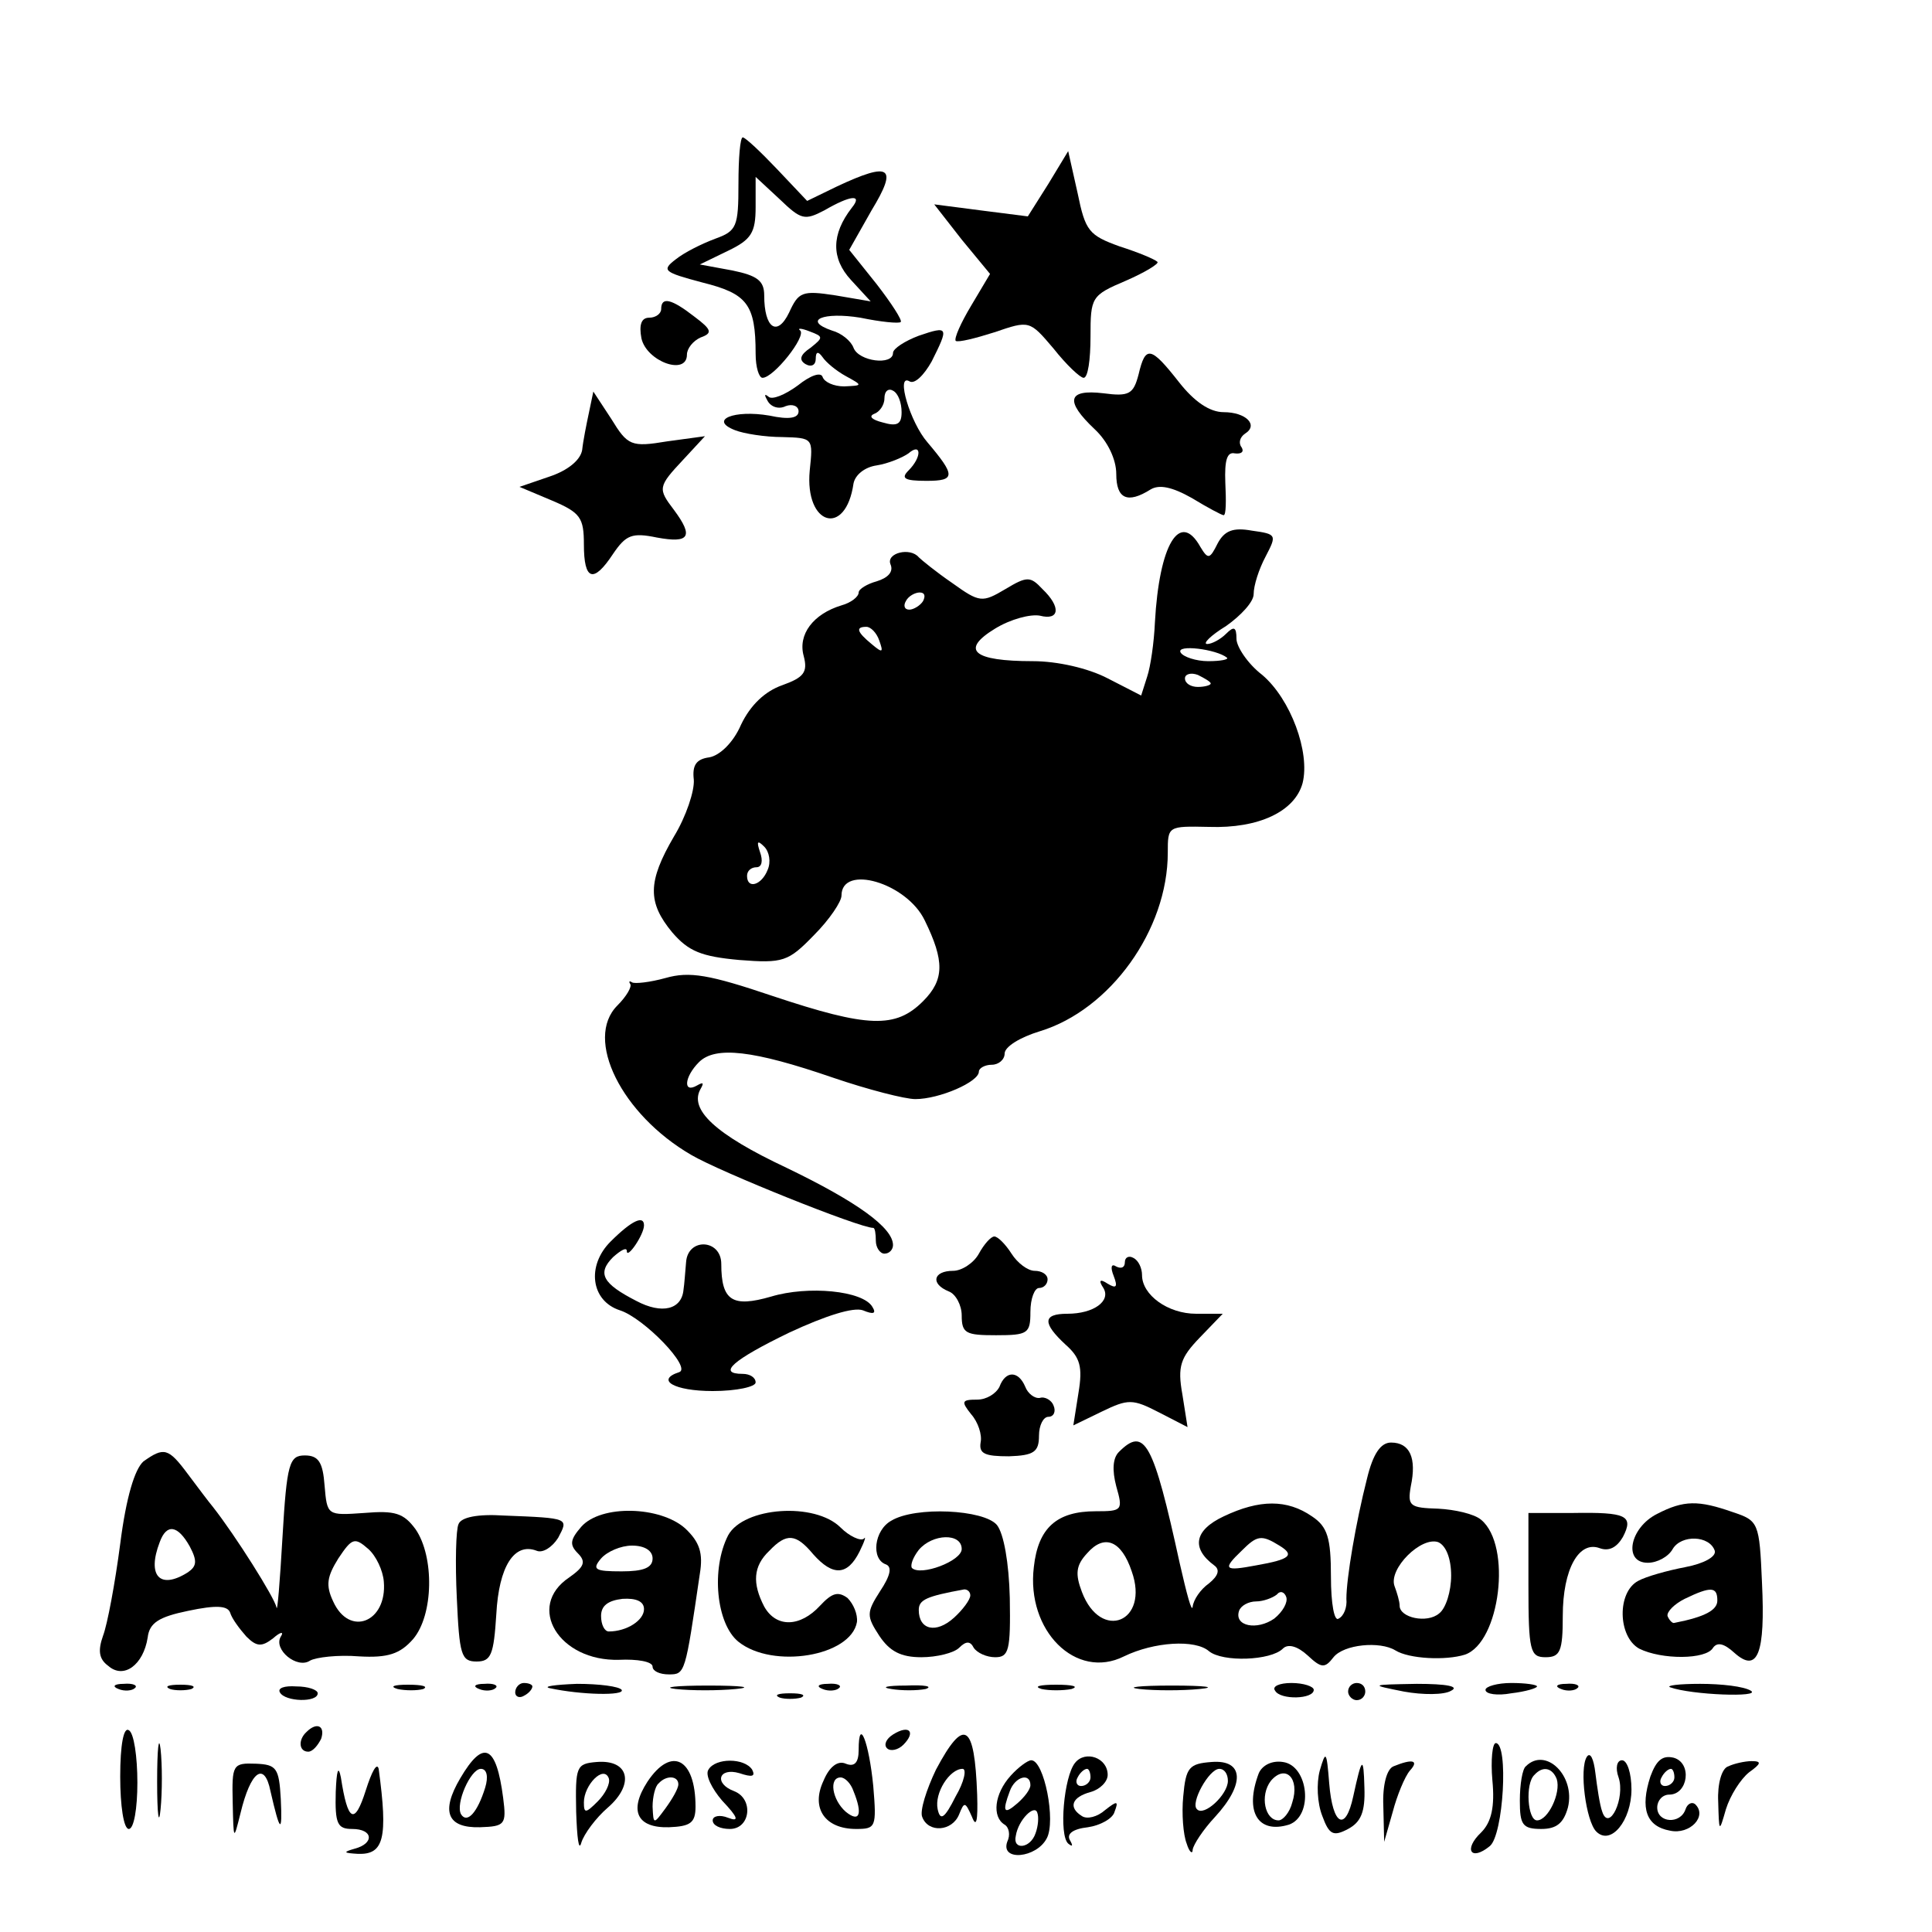 <?xml version="1.0" standalone="no"?>
<!DOCTYPE svg PUBLIC "-//W3C//DTD SVG 20010904//EN"
 "http://www.w3.org/TR/2001/REC-SVG-20010904/DTD/svg10.dtd">
<svg version="1.0" xmlns="http://www.w3.org/2000/svg"
 width="225pt" height="225pt" viewBox="0 0 225 225"
 preserveAspectRatio="xMidYMid meet">
<g transform="translate(0,225) scale(0.1,-0.1)"
fill="#000000" stroke="none">
<path d="M860 2036 c0 -50 -2 -55 -27 -64 -16 -6 -36 -16 -46 -24 -17 -13 -14
-15 31 -27 52 -13 62 -25 62 -83 0 -16 4 -28 8 -28 13 0 51 48 44 55 -4 3 1 3
11 -1 16 -6 16 -7 1 -19 -12 -8 -14 -14 -6 -19 7 -4 12 -1 12 6 0 9 3 9 8 2 4
-6 16 -16 27 -22 20 -11 20 -11 -2 -12 -12 0 -23 5 -25 11 -2 6 -14 2 -29 -10
-15 -11 -30 -17 -34 -13 -5 4 -5 2 -1 -5 4 -7 13 -10 21 -6 8 3 15 0 15 -6 0
-8 -11 -10 -34 -5 -41 7 -71 -5 -40 -17 10 -4 35 -8 55 -8 36 -1 36 -1 32 -39
-6 -64 42 -78 51 -15 2 10 13 19 27 21 13 2 30 9 37 14 15 13 16 -4 0 -20 -9
-9 -5 -12 21 -12 34 0 34 6 1 45 -20 23 -37 80 -21 71 6 -4 17 7 26 23 20 40
20 42 -15 30 -16 -6 -30 -15 -30 -20 0 -15 -40 -10 -46 6 -3 8 -14 17 -25 20
-35 12 -10 22 33 15 24 -5 45 -7 47 -5 2 2 -11 22 -28 44 l-32 40 26 46 c31
51 22 57 -40 28 l-35 -17 -35 37 c-19 20 -37 37 -40 37 -3 0 -5 -24 -5 -54z
m100 -31 c31 18 45 19 32 3 -24 -31 -24 -59 -1 -84 l23 -25 -41 7 c-39 6 -43
4 -54 -20 -14 -29 -29 -18 -29 20 0 17 -8 23 -37 29 l-38 7 33 16 c27 13 32
21 32 51 l0 35 28 -26 c25 -24 29 -25 52 -13z m90 -235 c0 -14 -5 -17 -22 -12
-12 3 -17 7 -10 10 6 2 12 10 12 18 0 9 5 12 10 9 6 -3 10 -14 10 -25z"/>
<path d="M1221 2036 l-24 -38 -55 7 -54 7 32 -41 33 -40 -22 -37 c-12 -20 -20
-38 -18 -41 3 -2 23 3 45 10 41 14 41 14 69 -19 15 -19 31 -34 35 -34 5 0 8
21 8 48 0 46 1 48 41 65 23 10 39 20 37 22 -3 3 -22 11 -44 18 -36 13 -40 18
-49 62 l-11 49 -23 -38z"/>
<path d="M770 1890 c0 -5 -6 -10 -14 -10 -9 0 -12 -8 -9 -24 6 -27 53 -44 53
-19 0 7 7 16 16 20 14 5 13 9 -7 24 -27 21 -39 24 -39 9z"/>
<path d="M1326 1814 c-6 -23 -11 -26 -41 -22 -42 5 -45 -9 -10 -42 15 -14 25
-35 25 -52 0 -29 13 -35 40 -18 10 6 25 3 48 -10 18 -11 35 -20 37 -20 3 0 3
17 2 38 -1 26 2 36 11 34 8 -1 11 2 8 7 -4 5 -2 12 4 16 16 10 1 25 -25 25
-16 0 -34 12 -52 35 -33 42 -39 43 -47 9z"/>
<path d="M686 1770 c-3 -14 -7 -34 -8 -44 -2 -12 -17 -24 -38 -31 l-35 -12 38
-16 c33 -14 37 -20 37 -51 0 -42 11 -46 34 -11 15 22 22 25 51 19 38 -7 43 1
20 32 -19 25 -19 27 11 59 l25 27 -44 -6 c-42 -7 -46 -5 -65 26 l-21 32 -5
-24z"/>
<path d="M1418 1617 c-9 -18 -11 -19 -20 -4 -24 43 -48 3 -53 -88 -1 -23 -5
-51 -9 -63 l-7 -22 -39 20 c-23 12 -59 20 -87 20 -70 0 -85 13 -44 38 18 11
41 17 52 15 23 -6 25 10 3 31 -14 15 -18 15 -43 0 -27 -16 -30 -16 -62 7 -19
13 -36 27 -39 30 -10 12 -38 5 -33 -8 4 -9 -3 -16 -16 -20 -11 -3 -21 -9 -21
-13 0 -5 -9 -12 -20 -15 -33 -10 -51 -34 -44 -59 5 -19 0 -25 -25 -34 -20 -7
-37 -23 -48 -46 -9 -21 -25 -36 -37 -38 -15 -2 -20 -9 -18 -26 1 -13 -9 -43
-23 -66 -31 -53 -31 -77 -2 -112 19 -22 34 -28 78 -32 51 -4 57 -2 87 29 18
18 32 39 32 46 0 37 76 15 97 -29 23 -47 23 -69 -2 -94 -32 -32 -64 -31 -175
6 -74 25 -97 29 -125 21 -18 -5 -36 -7 -39 -5 -3 2 -4 1 -2 -2 2 -3 -4 -14
-15 -25 -39 -39 5 -127 86 -174 34 -20 196 -85 212 -85 2 0 3 -7 3 -15 0 -8 5
-15 10 -15 6 0 10 5 10 10 0 20 -41 50 -124 90 -83 39 -114 68 -100 92 4 7 3
8 -4 4 -17 -10 -15 10 2 27 19 19 63 14 156 -18 41 -14 84 -25 96 -25 28 0 74
20 74 32 0 4 7 8 15 8 8 0 15 6 15 13 0 8 18 19 41 26 82 25 149 118 149 208
0 31 0 31 48 30 58 -2 100 18 109 51 9 36 -14 98 -47 126 -17 13 -30 33 -30
42 0 14 -3 15 -12 6 -7 -7 -17 -12 -22 -12 -6 0 4 10 22 21 17 12 32 28 32 37
0 10 6 29 14 44 13 25 13 26 -16 30 -22 4 -32 0 -40 -15z m-343 -67 c-3 -5
-11 -10 -16 -10 -6 0 -7 5 -4 10 3 6 11 10 16 10 6 0 7 -4 4 -10z m-51 -46 c5
-14 4 -15 -9 -4 -17 14 -19 20 -6 20 5 0 12 -7 15 -16z m405 -20 c2 -2 -7 -4
-22 -4 -14 0 -29 5 -32 10 -6 10 42 4 54 -6z m-19 -30 c0 -2 -7 -4 -15 -4 -8
0 -15 4 -15 10 0 5 7 7 15 4 8 -4 15 -8 15 -10z m-516 -217 c-7 -18 -24 -23
-24 -7 0 6 5 10 11 10 6 0 8 7 4 18 -4 12 -3 14 5 6 6 -6 8 -18 4 -27z"/>
<path d="M711 804 c-28 -28 -23 -69 11 -80 28 -9 84 -67 69 -72 -28 -9 -6 -22
39 -22 28 0 50 5 50 10 0 6 -7 10 -15 10 -30 0 -12 16 54 48 43 20 75 30 86
26 12 -5 16 -4 11 4 -11 19 -75 25 -118 12 -45 -13 -58 -5 -58 38 0 29 -39 31
-41 2 -1 -11 -2 -26 -3 -32 -2 -23 -25 -29 -55 -13 -39 20 -46 32 -27 51 9 8
16 12 16 7 0 -10 20 19 20 30 0 12 -14 6 -39 -19z"/>
<path d="M1140 790 c-6 -11 -20 -20 -30 -20 -23 0 -27 -15 -5 -24 8 -3 15 -16
15 -28 0 -21 5 -23 40 -23 37 0 40 2 40 27 0 16 5 28 10 28 6 0 10 5 10 10 0
6 -7 10 -15 10 -8 0 -20 9 -27 20 -7 11 -16 20 -20 20 -4 0 -12 -9 -18 -20z"/>
<path d="M1310 780 c0 -6 -4 -8 -10 -5 -6 4 -7 -1 -3 -11 5 -13 3 -15 -7 -9
-9 6 -11 4 -5 -5 9 -15 -11 -30 -42 -30 -29 0 -29 -11 -2 -36 17 -15 20 -26
15 -56 l-6 -38 33 16 c31 15 36 15 67 -1 l33 -17 -6 38 c-6 33 -2 43 20 66
l27 28 -31 0 c-33 0 -63 22 -63 45 0 8 -4 17 -10 20 -5 3 -10 1 -10 -5z"/>
<path d="M1164 635 c-4 -8 -15 -15 -26 -15 -18 0 -19 -2 -7 -17 8 -9 13 -24
11 -33 -2 -13 5 -16 33 -16 29 1 35 5 35 24 0 12 5 22 11 22 6 0 9 6 6 13 -2
6 -10 11 -16 9 -6 -1 -14 5 -17 13 -8 19 -23 19 -30 0z"/>
<path d="M1303 559 c-7 -7 -8 -21 -3 -40 8 -28 7 -29 -24 -29 -45 0 -67 -19
-72 -65 -9 -74 49 -132 105 -104 35 17 83 20 99 6 16 -13 72 -11 86 3 6 6 17
3 29 -8 16 -15 20 -15 30 -2 12 15 54 19 72 8 16 -10 59 -12 81 -5 41 14 55
127 19 157 -8 7 -31 12 -50 13 -33 1 -36 3 -32 26 7 33 -1 51 -23 51 -12 0
-21 -13 -28 -42 -13 -51 -24 -116 -24 -140 1 -10 -3 -20 -9 -23 -5 -4 -9 17
-9 49 0 45 -4 58 -22 70 -29 20 -61 20 -103 0 -34 -16 -38 -37 -11 -57 7 -5 5
-12 -6 -21 -10 -7 -18 -19 -19 -27 -1 -8 -7 15 -15 50 -31 142 -41 160 -71
130z m15 -139 c21 -59 -36 -82 -58 -24 -8 21 -7 31 6 45 20 23 40 15 52 -21z
m172 30 c18 -11 13 -16 -27 -23 -37 -7 -40 -5 -17 17 18 18 23 19 44 6z m200
-35 c0 -18 -6 -38 -14 -44 -14 -12 -46 -5 -46 9 0 5 -3 15 -6 23 -7 20 31 58
51 51 9 -4 15 -19 15 -39z m-206 -50 c-20 -14 -47 -9 -41 9 2 6 11 11 20 11 8
0 19 4 24 8 4 5 9 3 11 -3 2 -6 -4 -17 -14 -25z"/>
<path d="M167 548 c-10 -9 -20 -41 -27 -96 -6 -46 -15 -94 -20 -107 -6 -17 -5
-27 6 -35 18 -16 41 1 46 33 2 17 13 24 47 31 33 7 46 6 49 -2 2 -7 11 -19 19
-28 12 -12 18 -12 31 -2 9 8 13 8 9 2 -9 -15 19 -38 34 -28 7 4 33 7 57 5 34
-2 48 3 63 20 24 28 25 96 3 128 -14 19 -24 22 -60 19 -43 -3 -43 -3 -46 32
-2 27 -7 35 -23 35 -18 0 -21 -9 -26 -95 -3 -52 -6 -89 -7 -82 -2 11 -48 84
-74 117 -5 6 -17 22 -29 38 -23 31 -28 32 -52 15z m54 -99 c9 -17 8 -23 -2
-30 -33 -21 -48 -4 -33 35 8 22 21 20 35 -5z m226 -41 c4 -47 -40 -65 -59 -23
-9 19 -7 29 6 50 16 24 19 25 35 11 9 -8 17 -25 18 -38z"/>
<path d="M1930 487 c-32 -16 -40 -57 -11 -57 11 0 24 7 29 16 10 17 43 16 49
-2 2 -7 -13 -15 -34 -19 -21 -4 -46 -11 -55 -16 -25 -13 -24 -65 1 -79 26 -13
78 -13 86 1 5 7 13 5 25 -6 27 -24 36 -1 32 82 -3 70 -4 72 -34 82 -40 14 -57
14 -88 -2z m70 -101 c0 -11 -14 -19 -50 -26 -2 -1 -6 3 -8 8 -1 5 8 14 20 20
31 15 38 14 38 -2z"/>
<path d="M534 475 c-3 -6 -4 -45 -2 -86 3 -66 5 -74 23 -74 17 0 20 8 23 55 3
56 21 84 47 74 7 -3 18 4 25 15 12 23 14 23 -63 26 -31 2 -50 -2 -53 -10z"/>
<path d="M677 472 c-13 -15 -14 -21 -4 -31 10 -10 7 -16 -10 -28 -51 -34 -12
-98 58 -96 21 1 39 -2 39 -8 0 -5 8 -9 19 -9 19 0 19 1 36 117 4 24 0 37 -17
53 -29 26 -98 28 -121 2z m83 -37 c0 -11 -11 -15 -36 -15 -31 0 -35 2 -24 15
7 8 23 15 36 15 15 0 24 -6 24 -15z m-10 -59 c0 -13 -20 -26 -41 -26 -5 0 -9
8 -9 18 0 12 8 18 25 20 16 1 25 -3 25 -12z"/>
<path d="M848 462 c-20 -39 -14 -103 12 -124 40 -32 131 -17 138 23 1 9 -4 21
-11 28 -11 8 -18 6 -32 -9 -23 -25 -51 -26 -65 -1 -14 27 -13 47 6 65 20 21
31 20 51 -4 23 -26 40 -25 54 3 6 12 8 19 5 15 -4 -3 -17 3 -27 13 -30 30
-113 24 -131 -9z"/>
<path d="M1038 479 c-20 -11 -24 -45 -6 -51 7 -3 5 -13 -7 -31 -16 -25 -16
-29 -1 -52 12 -18 25 -25 49 -25 18 0 38 5 44 11 8 8 13 8 17 0 4 -6 15 -11
25 -11 16 0 18 8 17 69 -1 41 -7 75 -15 85 -15 18 -95 22 -123 5z m82 -33 c0
-14 -48 -32 -58 -22 -2 3 1 12 8 21 16 19 50 20 50 1z m10 -54 c0 -5 -9 -17
-19 -26 -21 -19 -41 -14 -41 9 0 12 9 16 53 24 4 0 7 -3 7 -7z"/>
<path d="M1780 404 c0 -77 2 -84 20 -84 17 0 20 7 20 48 0 55 19 88 43 79 11
-4 20 1 27 13 13 25 4 29 -58 28 l-52 0 0 -84z"/>
<path d="M138 283 c7 -3 16 -2 19 1 4 3 -2 6 -13 5 -11 0 -14 -3 -6 -6z"/>
<path d="M198 283 c6 -2 18 -2 25 0 6 3 1 5 -13 5 -14 0 -19 -2 -12 -5z"/>
<path d="M326 279 c6 -11 44 -12 44 -1 0 4 -11 8 -25 8 -14 1 -22 -2 -19 -7z"/>
<path d="M463 283 c9 -2 23 -2 30 0 6 3 -1 5 -18 5 -16 0 -22 -2 -12 -5z"/>
<path d="M558 283 c7 -3 16 -2 19 1 4 3 -2 6 -13 5 -11 0 -14 -3 -6 -6z"/>
<path d="M600 279 c0 -5 5 -7 10 -4 6 3 10 8 10 11 0 2 -4 4 -10 4 -5 0 -10
-5 -10 -11z"/>
<path d="M640 284 c37 -8 88 -9 84 -2 -3 4 -26 7 -52 7 -26 -1 -40 -3 -32 -5z"/>
<path d="M787 283 c18 -2 50 -2 70 0 21 2 7 4 -32 4 -38 0 -55 -2 -38 -4z"/>
<path d="M958 283 c7 -3 16 -2 19 1 4 3 -2 6 -13 5 -11 0 -14 -3 -6 -6z"/>
<path d="M1038 283 c12 -2 30 -2 40 0 9 3 -1 5 -23 4 -22 0 -30 -2 -17 -4z"/>
<path d="M1213 283 c9 -2 25 -2 35 0 9 3 1 5 -18 5 -19 0 -27 -2 -17 -5z"/>
<path d="M1327 283 c18 -2 50 -2 70 0 21 2 7 4 -32 4 -38 0 -55 -2 -38 -4z"/>
<path d="M1485 281 c6 -11 45 -10 45 1 0 4 -12 8 -26 8 -14 0 -23 -4 -19 -9z"/>
<path d="M1570 280 c0 -5 5 -10 10 -10 6 0 10 5 10 10 0 6 -4 10 -10 10 -5 0
-10 -4 -10 -10z"/>
<path d="M1635 280 c22 -4 47 -4 55 1 10 5 -5 8 -40 8 -55 -1 -55 -1 -15 -9z"/>
<path d="M1730 282 c0 -5 14 -7 30 -4 17 2 30 6 30 8 0 2 -13 4 -30 4 -16 0
-30 -4 -30 -8z"/>
<path d="M1818 283 c7 -3 16 -2 19 1 4 3 -2 6 -13 5 -11 0 -14 -3 -6 -6z"/>
<path d="M1945 285 c25 -9 107 -12 94 -4 -8 5 -34 8 -59 8 -25 0 -40 -2 -35
-4z"/>
<path d="M908 273 c6 -2 18 -2 25 0 6 3 1 5 -13 5 -14 0 -19 -2 -12 -5z"/>
<path d="M140 181 c0 -34 4 -61 10 -61 6 0 10 24 10 54 0 30 -4 58 -10 61 -6
4 -10 -17 -10 -54z"/>
<path d="M183 175 c0 -38 2 -53 4 -32 2 20 2 52 0 70 -2 17 -4 1 -4 -38z"/>
<path d="M357 233 c-10 -9 -9 -23 2 -23 5 0 11 7 15 15 5 15 -5 20 -17 8z"/>
<path d="M1040 230 c-8 -5 -11 -12 -7 -16 4 -4 13 -2 19 4 15 15 7 24 -12 12z"/>
<path d="M1000 212 c0 -15 -5 -20 -15 -16 -9 4 -19 -3 -26 -20 -15 -32 2 -56
38 -56 23 0 24 2 20 50 -5 51 -17 82 -17 42z m-6 -48 c11 -27 7 -37 -9 -24
-16 14 -20 40 -6 40 5 0 12 -7 15 -16z"/>
<path d="M1090 189 c-11 -23 -19 -48 -16 -55 7 -19 35 -17 43 3 6 15 7 15 15
-3 5 -13 7 -5 6 26 -3 83 -15 91 -48 29z m23 -31 c-13 -26 -18 -29 -21 -15 -4
19 14 47 29 47 5 0 2 -15 -8 -32z"/>
<path d="M1738 177 c3 -31 -1 -49 -13 -61 -21 -20 -12 -34 10 -16 16 13 22
120 7 120 -4 0 -6 -20 -4 -43z"/>
<path d="M536 179 c-23 -39 -15 -58 23 -57 29 1 31 3 27 34 -8 62 -23 69 -50
23z m29 -11 c-9 -29 -21 -42 -28 -31 -7 12 11 53 23 53 7 0 9 -9 5 -22z"/>
<path d="M1252 197 c-13 -16 -19 -84 -8 -94 5 -4 6 -3 2 4 -4 7 3 13 21 15 14
2 29 10 31 18 5 13 3 13 -11 2 -9 -8 -21 -11 -27 -7 -16 10 -12 22 10 28 11 3
20 12 20 20 0 20 -26 29 -38 14z m18 -17 c0 -5 -5 -10 -11 -10 -5 0 -7 5 -4
10 3 6 8 10 11 10 2 0 4 -4 4 -10z"/>
<path d="M1537 188 c-4 -15 -3 -38 3 -53 8 -22 13 -24 30 -15 15 8 20 20 19
48 -1 38 -3 36 -13 -10 -9 -42 -24 -34 -28 15 -3 38 -4 39 -11 15z"/>
<path d="M1848 204 c-9 -14 -1 -75 11 -87 17 -17 41 13 41 49 0 19 -5 34 -11
34 -6 0 -8 -9 -4 -20 8 -24 -11 -64 -19 -40 -3 8 -6 29 -8 45 -2 17 -6 25 -10
19z"/>
<path d="M1922 181 c-12 -37 -5 -58 23 -63 23 -5 44 17 29 31 -4 3 -9 0 -11
-6 -6 -18 -33 -16 -33 2 0 8 6 15 14 15 22 0 27 37 5 43 -13 3 -20 -3 -27 -22z
m28 -1 c0 -5 -5 -10 -11 -10 -5 0 -7 5 -4 10 3 6 8 10 11 10 2 0 4 -4 4 -10z"/>
<path d="M271 151 c1 -45 1 -45 9 -13 12 50 28 61 35 26 11 -48 14 -51 12 -9
-2 36 -5 40 -29 41 -27 1 -28 -1 -27 -45z"/>
<path d="M391 163 c-1 -37 2 -43 19 -43 25 0 26 -17 3 -23 -14 -4 -13 -5 4 -6
30 -1 35 18 24 99 -2 8 -8 -3 -15 -25 -13 -41 -21 -37 -29 15 -3 15 -5 8 -6
-17z"/>
<path d="M671 140 c1 -30 3 -47 6 -36 3 10 17 29 31 41 31 27 25 56 -13 53
-24 -2 -25 -5 -24 -58z m25 12 c-14 -14 -16 -14 -16 -1 0 20 23 44 29 28 2 -6
-4 -18 -13 -27z"/>
<path d="M754 175 c-22 -34 -12 -54 25 -53 25 1 31 5 31 24 0 56 -28 71 -56
29z m36 -3 c0 -5 -7 -17 -15 -28 -14 -19 -14 -19 -15 2 0 11 3 24 7 27 9 10
23 9 23 -1z"/>
<path d="M825 189 c-4 -6 4 -22 16 -36 19 -20 20 -25 7 -20 -10 4 -18 2 -18
-3 0 -6 9 -10 20 -10 24 0 28 35 5 44 -24 9 -18 28 6 21 15 -5 19 -4 15 4 -9
14 -43 14 -51 0z"/>
<path d="M1177 182 c-19 -21 -22 -48 -7 -57 5 -3 7 -12 3 -20 -8 -23 34 -19
46 4 11 20 -3 91 -18 91 -4 0 -15 -8 -24 -18z m23 -11 c0 -5 -7 -14 -15 -21
-16 -14 -18 -10 -9 14 6 17 24 22 24 7z m6 -56 c-6 -18 -27 -20 -23 -3 3 19
22 37 25 27 2 -5 1 -16 -2 -24z"/>
<path d="M1378 158 c-2 -20 0 -45 4 -55 3 -10 7 -13 7 -7 1 6 12 23 26 38 35
38 34 67 -4 64 -26 -2 -30 -6 -33 -40z m52 18 c0 -16 -28 -42 -36 -33 -8 7 14
47 26 47 6 0 10 -6 10 -14z"/>
<path d="M1466 185 c-17 -45 -1 -71 35 -60 29 10 23 69 -7 73 -13 2 -24 -4
-28 -13z m39 -34 c-3 -12 -11 -21 -16 -21 -16 0 -22 29 -9 46 17 20 34 3 25
-25z"/>
<path d="M1623 193 c-8 -3 -13 -22 -12 -46 l1 -42 10 35 c5 19 14 41 20 48 11
12 3 14 -19 5z"/>
<path d="M1777 193 c-4 -3 -7 -21 -7 -40 0 -28 3 -33 25 -33 18 0 26 7 31 25
9 37 -26 71 -49 48z m36 -15 c5 -16 -10 -48 -23 -48 -11 0 -14 43 -3 53 10 11
21 8 26 -5z"/>
<path d="M2013 193 c-8 -2 -13 -21 -12 -41 1 -36 1 -37 9 -9 5 16 17 35 27 43
14 10 15 13 3 13 -8 0 -21 -3 -27 -6z"/>
</g>
</svg>
